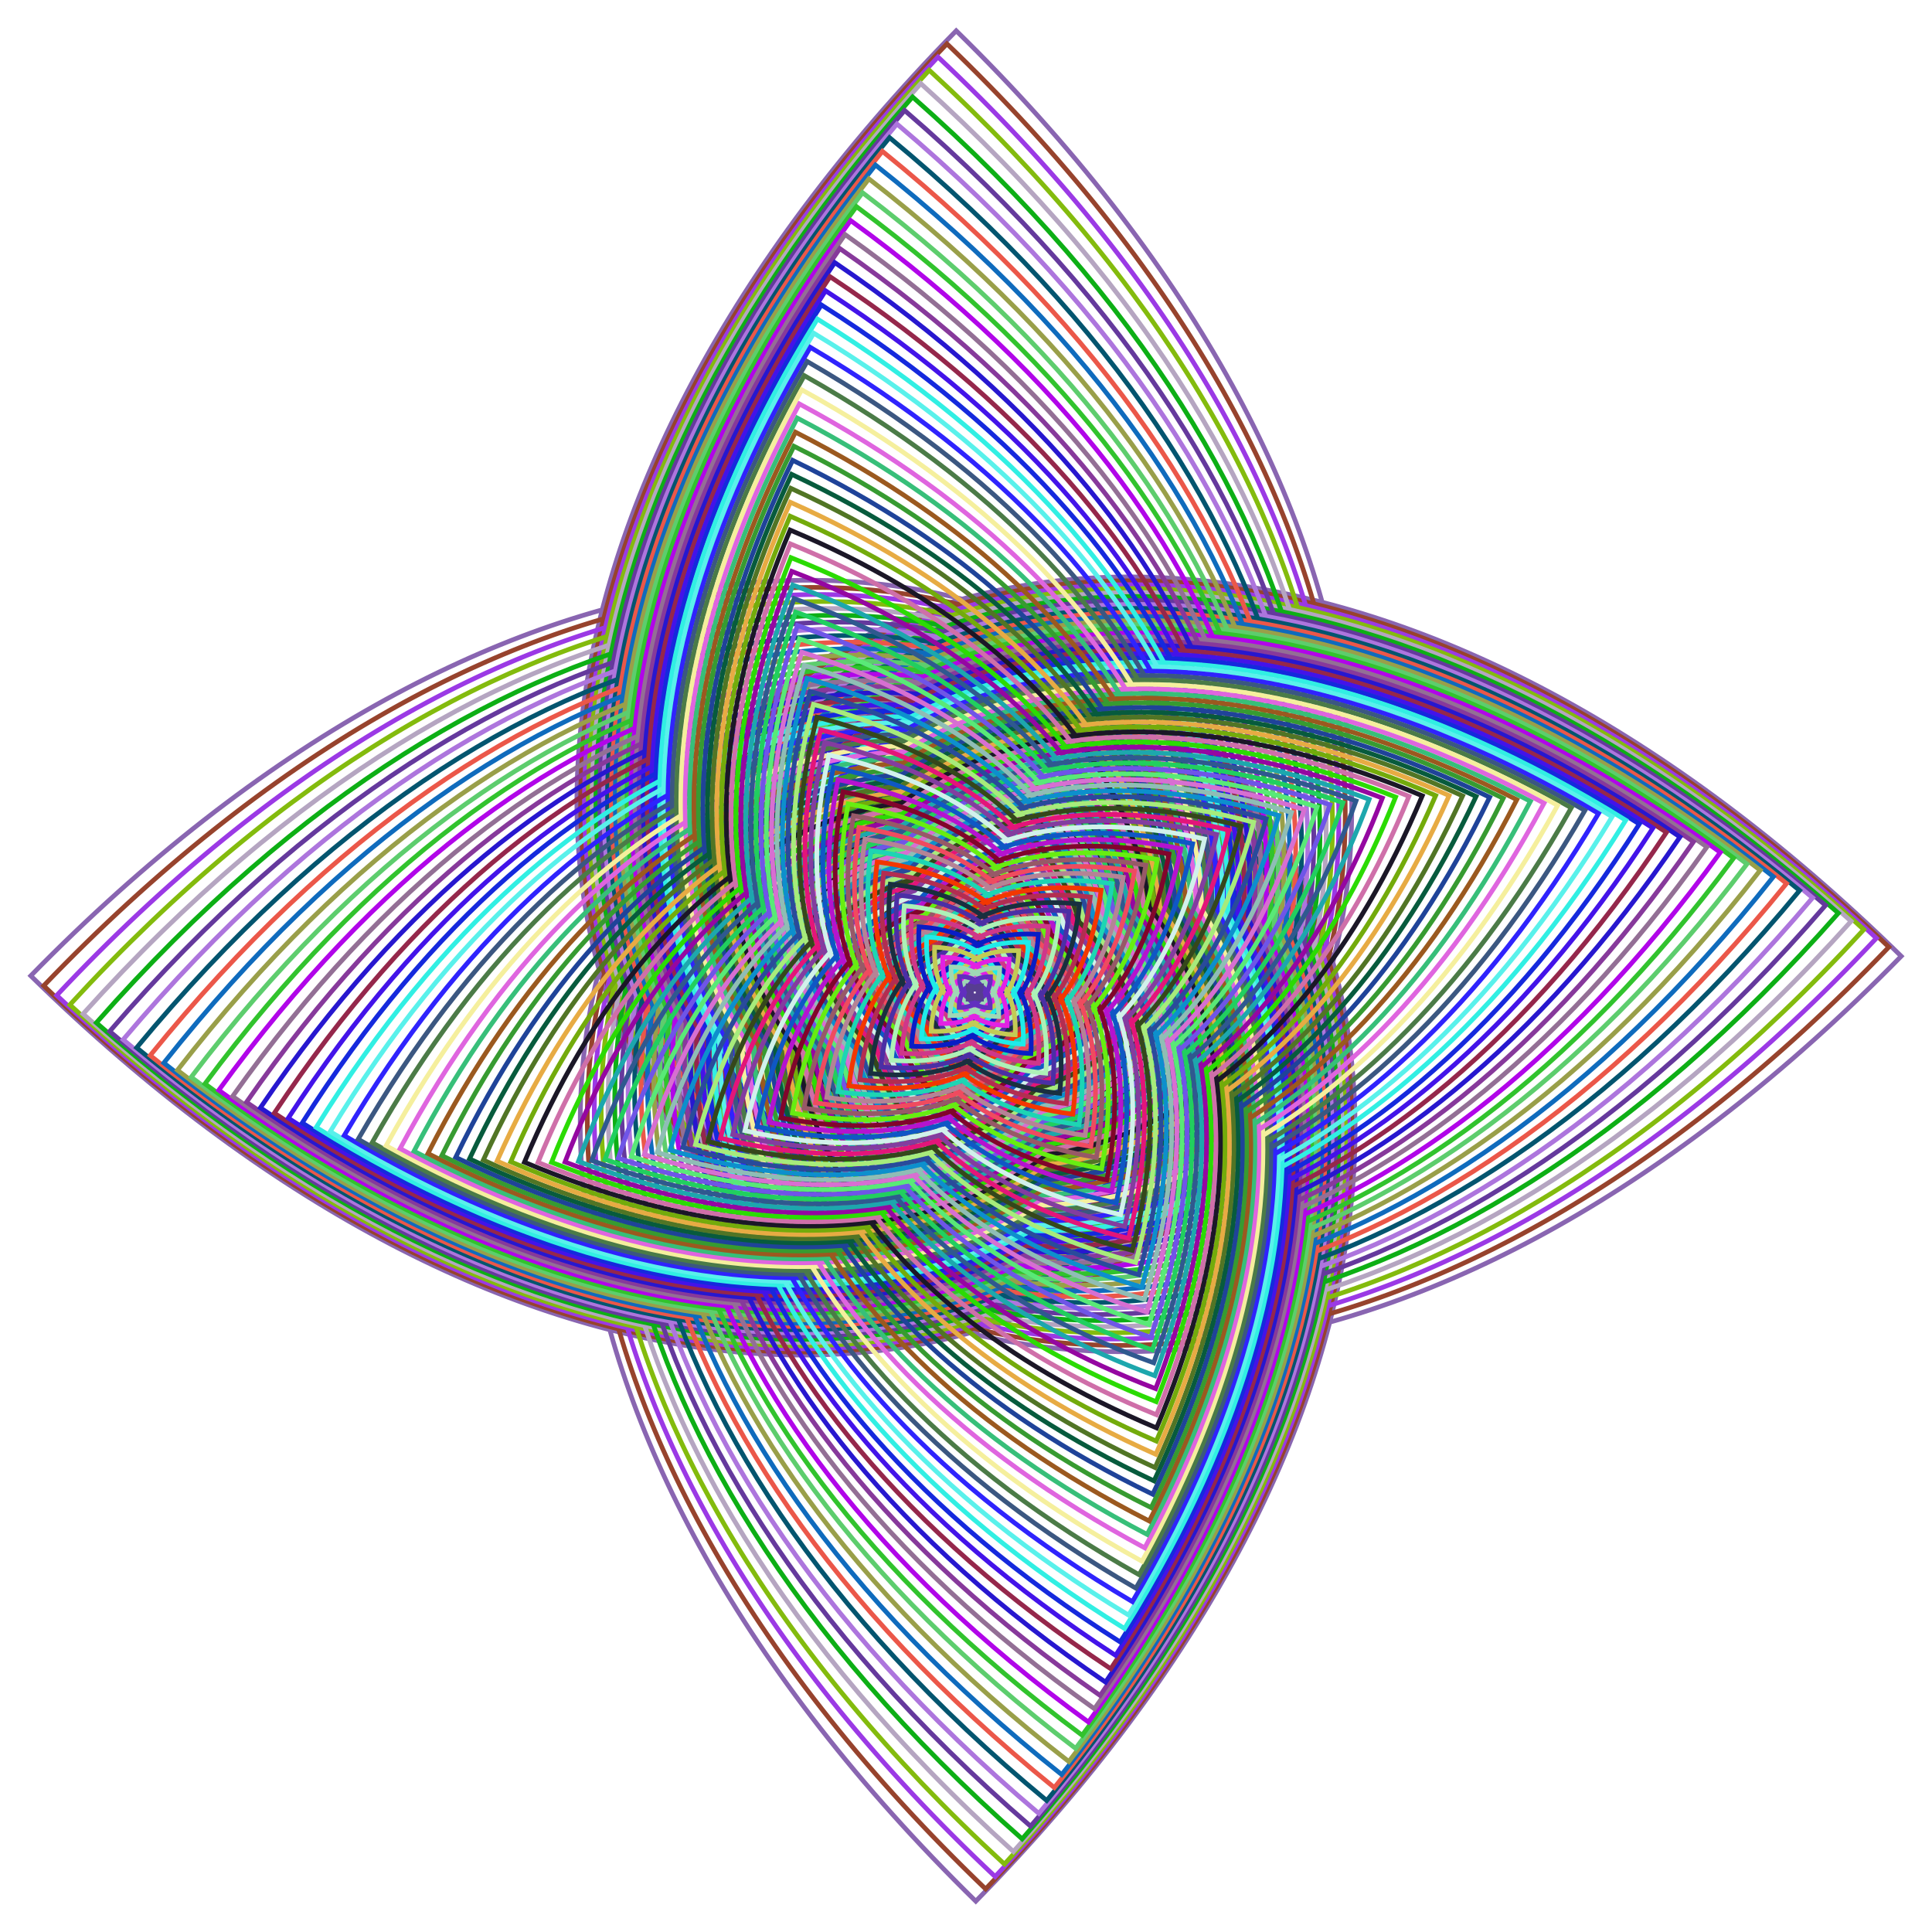 <?xml version="1.0" encoding="utf-8"?>

<!DOCTYPE svg PUBLIC "-//W3C//DTD SVG 1.1//EN" "http://www.w3.org/Graphics/SVG/1.1/DTD/svg11.dtd">
<svg version="1.1" id="Layer_1" xmlns="http://www.w3.org/2000/svg" xmlns:xlink="http://www.w3.org/1999/xlink" x="0px" y="0px"
	 viewBox="0 0 1652.619 1652.619" enable-background="new 0 0 1652.619 1652.619" xml:space="preserve">
<g>
	<path fill="none" stroke="#8965B1" stroke-width="4" stroke-miterlimit="10" d="M1626.31,817.932
		C817.932,26.31,26.31,834.688,834.688,1626.31c791.622-808.378-16.756-1600-808.378-791.622
		c808.378,791.622,1600-16.756,791.622-808.378C26.31,834.688,834.688,1626.31,1626.31,817.932z"/>
	<path fill="none" stroke="#97432D" stroke-width="4" stroke-miterlimit="10" d="M1615.718,810.115
		c-805.7-772.638-1578.338,33.061-772.638,805.7c772.638-805.7-33.061-1578.338-805.7-772.638
		c805.7,772.638,1578.338-33.061,772.638-805.7C37.38,843.177,843.08,1615.815,1615.718,810.115z"/>
	<path fill="none" stroke="#9B39E5" stroke-width="4" stroke-miterlimit="10" d="M1605.041,802.522
		C802.327,48.724,48.529,851.438,851.242,1605.236C1605.041,802.522,802.327,48.724,48.529,851.438
		c802.714,753.798,1556.512-48.915,753.798-802.714C48.529,851.438,851.242,1605.236,1605.041,802.522z"/>
	<path fill="none" stroke="#83BB0D" stroke-width="4" stroke-miterlimit="10" d="M1594.282,795.154
		C794.859,60.047,59.752,859.47,859.175,1594.577C1594.282,795.154,794.859,60.047,59.752,859.47
		c799.423,735.107,1534.529-64.316,735.107-799.423C59.752,859.47,859.175,1594.577,1594.282,795.154z"/>
	<path fill="none" stroke="#B5A5C1" stroke-width="4" stroke-miterlimit="10" d="M1583.445,788.011
		C787.615,71.443,71.047,867.273,866.877,1583.841C1583.445,788.011,787.615,71.443,71.047,867.273
		c795.829,716.568,1512.397-79.261,716.568-795.829C71.047,867.273,866.877,1583.841,1583.445,788.011z"/>
	<path fill="none" stroke="#0DAF15" stroke-width="4" stroke-miterlimit="10" d="M1572.533,781.094
		C780.596,82.908,82.41,874.845,874.346,1573.031C1572.533,781.094,780.596,82.908,82.41,874.845
		c791.937,698.186,1490.123-93.751,698.186-791.937C82.41,874.845,874.346,1573.031,1572.533,781.094z"/>
	<path fill="none" stroke="#65399D" stroke-width="4" stroke-miterlimit="10" d="M1561.549,774.404
		C773.802,94.439,93.836,882.186,881.584,1562.152C1561.549,774.404,773.802,94.439,93.836,882.186
		c787.748,679.966,1467.713-107.782,679.966-787.748C93.836,882.186,881.584,1562.152,1561.549,774.404z"/>
	<path fill="none" stroke="#AD75DD" stroke-width="4" stroke-miterlimit="10" d="M1550.499,767.942
		c-783.265-661.91-1445.176,121.355-661.91,783.265c661.91-783.265-121.355-1445.176-783.265-661.91
		c783.265,661.91,1445.176-121.355,661.91-783.265C105.323,889.296,888.588,1551.207,1550.499,767.942z"/>
	<path fill="none" stroke="#03556F" stroke-width="4" stroke-miterlimit="10" d="M1539.384,761.707
		C760.892,117.682,116.867,896.175,895.359,1540.199c644.025-778.492-134.467-1422.517-778.492-644.025
		c778.492,644.025,1422.517-134.467,644.025-778.492C116.867,896.175,895.359,1540.199,1539.384,761.707z"/>
	<path fill="none" stroke="#EB5749" stroke-width="4" stroke-miterlimit="10" d="M1528.208,755.701
		C754.777,129.389,128.464,902.82,901.896,1529.133C1528.208,755.701,754.777,129.389,128.464,902.82
		c773.432,626.313,1399.744-147.119,626.313-773.432C128.464,902.82,901.896,1529.133,1528.208,755.701z"/>
	<path fill="none" stroke="#0F6BBD" stroke-width="4" stroke-miterlimit="10" d="M1516.976,749.925
		C748.889,141.147,140.111,909.234,908.198,1518.012c608.778-768.087-159.309-1376.865-768.087-608.778
		c768.087,608.778,1376.865-159.309,608.778-768.087C140.111,909.234,908.198,1518.012,1516.976,749.925z"/>
	<path fill="none" stroke="#999F49" stroke-width="4" stroke-miterlimit="10" d="M1505.69,744.378
		C743.229,152.952,151.803,915.413,914.265,1506.839C1505.69,744.378,743.229,152.952,151.803,915.413
		c762.461,591.426,1353.887-171.036,591.425-762.461C151.803,915.413,914.265,1506.839,1505.69,744.378z"/>
	<path fill="none" stroke="#5DCD6D" stroke-width="4" stroke-miterlimit="10" d="M1494.354,739.061
		C737.797,164.803,163.539,921.36,920.096,1495.618C1494.354,739.061,737.797,164.803,163.539,921.36
		c756.557,574.258,1330.816-182.299,574.258-756.557C163.539,921.36,920.096,1495.618,1494.354,739.061z"/>
	<path fill="none" stroke="#31C32D" stroke-width="4" stroke-miterlimit="10" d="M1482.972,733.975
		c-750.379-557.281-1307.66,193.098-557.281,750.379c557.281-750.379-193.098-1307.66-750.379-557.281
		c750.379,557.281,1307.66-193.098,557.281-750.379C175.313,927.073,925.692,1484.354,1482.972,733.975z"/>
	<path fill="none" stroke="#B105E9" stroke-width="4" stroke-miterlimit="10" d="M1471.548,729.119
		C727.618,188.623,187.122,932.552,931.051,1473.048c540.496-743.929-203.433-1284.426-743.929-540.496
		c743.929,540.496,1284.426-203.433,540.496-743.929C187.122,932.552,931.051,1473.048,1471.548,729.119z"/>
	<path fill="none" stroke="#936F95" stroke-width="4" stroke-miterlimit="10" d="M1460.084,724.494
		C722.872,200.585,198.963,937.797,936.175,1461.706c523.909-737.212-213.303-1261.121-737.212-523.909
		c737.212,523.909,1261.121-213.303,523.909-737.212C198.963,937.797,936.175,1461.706,1460.084,724.494z"/>
	<path fill="none" stroke="#87399B" stroke-width="4" stroke-miterlimit="10" d="M1448.584,720.101
		c-730.23-507.523-1237.753,222.707-507.523,730.23c507.523-730.23-222.707-1237.753-730.23-507.523
		c730.23,507.523,1237.753-222.707,507.523-730.23C210.832,942.808,941.062,1450.331,1448.584,720.101z"/>
	<path fill="none" stroke="#2717CF" stroke-width="4" stroke-miterlimit="10" d="M1437.053,715.939
		C714.066,224.598,222.725,947.584,945.712,1438.926c491.341-722.987-231.645-1214.328-722.987-491.341
		c722.987,491.341,1214.328-231.645,491.341-722.987C222.725,947.584,945.712,1438.926,1437.053,715.939z"/>
	<path fill="none" stroke="#95274B" stroke-width="4" stroke-miterlimit="10" d="M1425.493,712.009
		C710.007,236.641,234.639,952.127,950.125,1427.495c475.368-715.486-240.118-1190.854-715.486-475.368
		c715.486,475.368,1190.854-240.118,475.368-715.486C234.639,952.127,950.125,1427.495,1425.493,712.009z"/>
	<path fill="none" stroke="#4313E9" stroke-width="4" stroke-miterlimit="10" d="M1413.909,708.31
		C706.177,248.703,246.57,956.435,954.302,1416.042C1413.909,708.31,706.177,248.703,246.57,956.435
		c707.732,459.607,1167.339-248.125,459.607-707.732C246.57,956.435,954.302,1416.042,1413.909,708.31z"/>
	<path fill="none" stroke="#1529DD" stroke-width="4" stroke-miterlimit="10" d="M1402.303,704.843
		C702.576,260.782,258.515,960.51,958.242,1404.57C1402.303,704.843,702.576,260.782,258.515,960.51
		c699.727,444.061,1143.788-255.667,444.061-699.728C258.515,960.51,958.242,1404.57,1402.303,704.843z"/>
	<path fill="none" stroke="#31EFE3" stroke-width="4" stroke-miterlimit="10" d="M1390.68,701.607
		C699.203,272.874,270.47,964.35,961.946,1393.084C1390.68,701.607,699.203,272.874,270.47,964.35
		c691.476,428.734,1120.21-262.743,428.734-691.476C270.47,964.35,961.946,1393.084,1390.68,701.607z"/>
	<path fill="none" stroke="#59F1EB" stroke-width="4" stroke-miterlimit="10" d="M1379.042,698.603
		C696.06,284.974,282.431,967.957,965.413,1381.586C1379.042,698.603,696.06,284.974,282.431,967.957
		c682.982,413.629,1096.611-269.354,413.629-682.982C282.431,967.957,965.413,1381.586,1379.042,698.603z"/>
	<path fill="none" stroke="#2F23FD" stroke-width="4" stroke-miterlimit="10" d="M1367.394,695.831
		C693.145,297.081,294.395,971.33,968.644,1370.08c398.75-674.249-275.499-1072.999-674.249-398.75
		c674.249,398.75,1072.999-275.499,398.75-674.249C294.395,971.33,968.644,1370.08,1367.394,695.831z"/>
	<path fill="none" stroke="#3B5781" stroke-width="4" stroke-miterlimit="10" d="M1355.739,693.29
		c-665.281-384.1-1049.381,281.181-384.1,665.281c384.1-665.281-281.181-1049.381-665.281-384.1
		c665.281,384.1,1049.381-281.181,384.1-665.281C306.358,974.47,971.639,1358.571,1355.739,693.29z"/>
	<path fill="none" stroke="#4B7B47" stroke-width="4" stroke-miterlimit="10" d="M1344.08,690.979
		C687.999,321.297,318.317,977.378,974.398,1347.061C1344.08,690.979,687.999,321.297,318.317,977.378
		c656.081,369.683,1025.764-286.398,369.683-656.081C318.317,977.378,974.398,1347.061,1344.08,690.979z"/>
	<path fill="none" stroke="#F5EF9D" stroke-width="4" stroke-miterlimit="10" d="M1332.422,688.9
		C685.768,333.399,330.267,980.053,976.921,1335.554C1332.422,688.9,685.768,333.399,330.267,980.053
		C976.921,1335.554,1332.422,688.9,685.768,333.399C330.267,980.053,976.921,1335.554,1332.422,688.9z"/>
	<path fill="none" stroke="#DF65DF" stroke-width="4" stroke-miterlimit="10" d="M1320.767,687.051
		C683.765,345.493,342.207,982.496,979.21,1324.054c341.558-637.003-295.445-978.561-637.003-341.558
		c637.003,341.558,978.561-295.445,341.558-637.003C342.207,982.496,979.21,1324.054,1320.767,687.051z"/>
	<path fill="none" stroke="#37BF79" stroke-width="4" stroke-miterlimit="10" d="M1309.12,685.432
		c-627.132-327.857-954.989,299.275-327.857,627.132c327.857-627.132-299.275-954.989-627.132-327.857
		c627.132,327.857,954.989-299.275,327.857-627.132C354.131,984.707,981.263,1312.564,1309.12,685.432z"/>
	<path fill="none" stroke="#9B591F" stroke-width="4" stroke-miterlimit="10" d="M1297.483,684.043
		c-617.046-314.401-931.446,302.645-314.401,617.046c314.401-617.046-302.645-931.447-617.046-314.401
		c617.046,314.401,931.446-302.645,314.401-617.046C366.037,986.688,983.083,1301.089,1297.483,684.043z"/>
	<path fill="none" stroke="#379B31" stroke-width="4" stroke-miterlimit="10" d="M1285.861,682.882
		C679.113,381.69,377.92,988.438,984.669,1289.63c301.192-606.748-305.556-907.94-606.748-301.192
		c606.748,301.192,907.941-305.556,301.192-606.748C377.92,988.438,984.669,1289.63,1285.861,682.882z"/>
	<path fill="none" stroke="#1F4399" stroke-width="4" stroke-miterlimit="10" d="M1274.256,681.951
		c-596.243-288.235-884.478,308.008-288.235,596.243c288.235-596.243-308.008-884.478-596.243-288.235
		c596.243,288.235,884.478-308.008,288.235-596.243C389.778,989.959,986.021,1278.194,1274.256,681.951z"/>
	<path fill="none" stroke="#075B3D" stroke-width="4" stroke-miterlimit="10" d="M1262.673,681.248
		C677.139,405.716,401.607,991.25,987.141,1266.782c275.531-585.534-310.003-861.066-585.534-275.532
		c585.534,275.532,861.066-310.003,275.531-585.534C401.607,991.25,987.141,1266.782,1262.673,681.248z"/>
	<path fill="none" stroke="#517525" stroke-width="4" stroke-miterlimit="10" d="M1251.114,680.772
		C676.488,417.687,413.403,992.313,988.03,1255.398c263.084-574.626-311.542-837.711-574.626-263.085
		c574.626,263.085,837.711-311.542,263.085-574.626C413.403,992.313,988.03,1255.398,1251.114,680.772z"/>
	<path fill="none" stroke="#E7AB43" stroke-width="4" stroke-miterlimit="10" d="M1239.584,680.523
		c-563.524-250.897-814.42,312.627-250.897,563.524c250.897-563.524-312.627-814.421-563.524-250.897
		c563.524,250.897,814.42-312.627,250.897-563.524C425.164,993.149,988.687,1244.046,1239.584,680.523z"/>
	<path fill="none" stroke="#73AB0B" stroke-width="4" stroke-miterlimit="10" d="M1228.085,680.5
		c-552.23-238.971-791.201,313.259-238.971,552.23c238.971-552.23-313.259-791.201-552.23-238.971
		c552.23,238.971,791.201-313.259,238.971-552.23C436.884,993.758,989.114,1232.73,1228.085,680.5z"/>
	<path fill="none" stroke="#1B1727" stroke-width="4" stroke-miterlimit="10" d="M1216.622,680.702
		c-540.75-227.31-768.061,313.44-227.311,540.75c227.311-540.75-313.44-768.061-540.75-227.31
		c540.75,227.31,768.061-313.44,227.31-540.75C448.561,994.142,989.312,1221.452,1216.622,680.702z"/>
	<path fill="none" stroke="#CF6FA9" stroke-width="4" stroke-miterlimit="10" d="M1205.197,681.129
		C676.109,465.212,460.192,994.3,989.28,1210.217C1205.197,681.129,676.109,465.212,460.192,994.3
		c529.088,215.917,745.005-313.171,215.917-529.088C460.192,994.3,989.28,1210.217,1205.197,681.129z"/>
	<path fill="none" stroke="#2BDB03" stroke-width="4" stroke-miterlimit="10" d="M1193.815,681.779
		c-517.248-204.793-722.041,312.455-204.793,517.248c204.793-517.248-312.455-722.041-517.248-204.793
		c517.248,204.793,722.041-312.455,204.793-517.248C471.773,994.235,989.021,1199.028,1193.815,681.779z"/>
	<path fill="none" stroke="#9507A1" stroke-width="4" stroke-miterlimit="10" d="M1182.477,682.653
		c-505.235-193.942-699.177,311.293-193.942,505.235c193.942-505.235-311.293-699.177-505.235-193.942
		c505.235,193.942,699.177-311.293,193.942-505.235C483.301,993.946,988.536,1187.888,1182.477,682.653z"/>
	<path fill="none" stroke="#1DA7AD" stroke-width="4" stroke-miterlimit="10" d="M1171.189,683.748
		c-493.053-183.365-676.417,309.688-183.365,493.053c183.365-493.053-309.688-676.417-493.053-183.365
		c493.053,183.365,676.417-309.688,183.365-493.053C494.772,993.436,987.824,1176.801,1171.189,683.748z"/>
	<path fill="none" stroke="#2F598F" stroke-width="4" stroke-miterlimit="10" d="M1159.953,685.064
		C679.247,512,506.183,992.705,986.888,1165.77C1159.953,685.064,679.247,512,506.183,992.705
		C986.888,1165.77,1159.953,685.064,679.247,512C506.183,992.705,986.888,1165.77,1159.953,685.064z"/>
	<path fill="none" stroke="#21CF5F" stroke-width="4" stroke-miterlimit="10" d="M1148.773,686.6
		C680.574,523.556,517.53,991.755,985.729,1154.799C1148.773,686.6,680.574,523.556,517.53,991.755
		c468.199,163.044,631.243-305.155,163.044-468.199C517.53,991.755,985.729,1154.799,1148.773,686.6z"/>
	<path fill="none" stroke="#6F55E7" stroke-width="4" stroke-miterlimit="10" d="M1137.652,688.355
		C682.115,535.05,528.81,990.586,984.347,1143.891C1137.652,688.355,682.115,535.05,528.81,990.586
		c455.536,153.305,608.841-302.231,153.305-455.536C528.81,990.586,984.347,1143.891,1137.652,688.355z"/>
	<path fill="none" stroke="#59E977" stroke-width="4" stroke-miterlimit="10" d="M1126.593,690.327
		C683.87,546.478,540.02,989.201,982.743,1133.05C1126.593,690.327,683.87,546.478,540.02,989.201
		c442.723,143.849,586.572-298.873,143.849-442.723C540.02,989.201,982.743,1133.05,1126.593,690.327z"/>
	<path fill="none" stroke="#D76FD1" stroke-width="4" stroke-miterlimit="10" d="M1115.6,692.516
		c-429.763-134.68-564.442,295.083-134.68,429.763c134.68-429.763-295.083-564.442-429.763-134.68
		c429.763,134.68,564.442-295.083,134.68-429.763C551.157,987.599,980.92,1122.279,1115.6,692.516z"/>
	<path fill="none" stroke="#8FBDB5" stroke-width="4" stroke-miterlimit="10" d="M1104.675,694.92
		c-416.661-125.797-542.458,290.864-125.797,416.661c125.797-416.661-290.864-542.458-416.661-125.797
		c416.661,125.797,542.458-290.864,125.797-416.661C562.217,985.783,978.878,1111.581,1104.675,694.92z"/>
	<path fill="none" stroke="#0D8FCD" stroke-width="4" stroke-miterlimit="10" d="M1093.824,697.538
		c-403.422-117.205-520.627,286.217-117.205,403.422c117.205-403.422-286.217-520.627-403.422-117.205
		c403.422,117.205,520.627-286.217,117.205-403.422C573.197,983.755,976.619,1100.959,1093.824,697.538z"/>
	<path fill="none" stroke="#294B9B" stroke-width="4" stroke-miterlimit="10" d="M1083.047,700.368
		c-390.05-108.904-498.954,281.146-108.904,390.05c108.904-390.05-281.146-498.954-390.05-108.904
		c390.05,108.904,498.954-281.146,108.904-390.05C584.094,981.514,974.143,1090.418,1083.047,700.368z"/>
	<path fill="none" stroke="#A7EB7B" stroke-width="4" stroke-miterlimit="10" d="M1072.35,703.41
		C695.8,602.514,594.904,979.063,971.454,1079.96C1072.35,703.41,695.8,602.514,594.904,979.063
		C971.454,1079.96,1072.35,703.41,695.8,602.514C594.904,979.063,971.454,1079.96,1072.35,703.41z"/>
	<path fill="none" stroke="#35471B" stroke-width="4" stroke-miterlimit="10" d="M1061.734,706.662
		c-362.926-93.184-456.11,269.743-93.184,362.926c93.184-362.926-269.743-456.11-362.926-93.184
		c362.926,93.184,456.11-269.743,93.184-362.926C605.624,976.404,968.551,1069.588,1061.734,706.662z"/>
	<path fill="none" stroke="#E31579" stroke-width="4" stroke-miterlimit="10" d="M1051.204,710.122
		c-349.185-85.768-434.953,263.417-85.768,349.185c85.768-349.185-263.417-434.953-349.185-85.768
		c349.185,85.768,434.953-263.417,85.768-349.185C616.252,973.538,965.436,1059.306,1051.204,710.122z"/>
	<path fill="none" stroke="#833D9F" stroke-width="4" stroke-miterlimit="10" d="M1040.762,713.789
		c-335.329-78.651-413.979,256.678-78.651,335.329c78.651-335.329-256.678-413.979-335.329-78.651
		c335.329,78.651,413.979-256.678,78.651-335.329C626.783,970.466,962.112,1049.117,1040.762,713.789z"/>
	<path fill="none" stroke="#D1F1EB" stroke-width="4" stroke-miterlimit="10" d="M1030.412,717.661
		c-321.364-71.833-393.197,249.53-71.833,321.364c71.833-321.364-249.53-393.197-321.364-71.833
		c321.364,71.833,393.197-249.53,71.833-321.364C637.215,967.191,958.579,1039.025,1030.412,717.661z"/>
	<path fill="none" stroke="#0F57C5" stroke-width="4" stroke-miterlimit="10" d="M1020.157,721.737
		c-307.294-65.317-372.612,241.977-65.318,307.294c65.318-307.294-241.977-372.612-307.294-65.317
		c307.294,65.317,372.612-241.977,65.317-307.294C647.545,963.714,954.839,1029.031,1020.157,721.737z"/>
	<path fill="none" stroke="#B513CF" stroke-width="4" stroke-miterlimit="10" d="M1010,726.015
		c-293.125-59.104-352.23,234.021-59.104,293.125C1010,726.015,716.874,666.911,657.77,960.036
		c293.125,59.104,352.23-234.021,59.104-293.125C657.77,960.036,950.895,1019.14,1010,726.015z"/>
	<path fill="none" stroke="#81052B" stroke-width="4" stroke-miterlimit="10" d="M999.943,730.494
		c-278.862-53.196-332.057,225.666-53.196,278.862c53.196-278.862-225.666-332.057-278.862-53.196
		c278.862,53.196,332.057-225.666,53.196-278.862C667.886,956.16,946.747,1009.355,999.943,730.494z"/>
	<path fill="none" stroke="#67ED11" stroke-width="4" stroke-miterlimit="10" d="M989.991,735.171
		c-264.508-47.593-312.1,216.915-47.593,264.508c47.593-264.508-216.915-312.1-264.508-47.593
		c264.508,47.593,312.1-216.915,47.593-264.508C677.89,952.087,942.398,999.679,989.991,735.171z"/>
	<path fill="none" stroke="#975967" stroke-width="4" stroke-miterlimit="10" d="M980.145,740.046
		C730.076,697.75,687.78,947.819,937.849,990.115c42.296-250.069-207.773-292.365-250.069-42.296
		c250.069,42.296,292.365-207.773,42.296-250.069C687.78,947.819,937.849,990.115,980.145,740.046z"/>
	<path fill="none" stroke="#EF4B5F" stroke-width="4" stroke-miterlimit="10" d="M970.41,745.116
		c-235.55-37.307-272.857,198.242-37.307,235.55c37.307-235.55-198.242-272.857-235.55-37.307
		c235.55,37.307,272.857-198.242,37.307-235.55C697.553,943.358,933.102,980.666,970.41,745.116z"/>
	<path fill="none" stroke="#B58395" stroke-width="4" stroke-miterlimit="10" d="M960.788,750.379
		c-220.955-32.628-253.583,188.327-32.628,220.955c32.628-220.955-188.327-253.583-220.955-32.628
		c220.955,32.628,253.583-188.327,32.628-220.955C707.205,938.706,928.16,971.334,960.788,750.379z"/>
	<path fill="none" stroke="#1DD5B3" stroke-width="4" stroke-miterlimit="10" d="M951.282,755.834
		c-206.29-28.258-234.548,178.032-28.258,206.29c28.258-206.29-178.032-234.548-206.29-28.258
		c206.29,28.258,234.548-178.032,28.258-206.29C716.733,933.866,923.023,962.124,951.282,755.834z"/>
	<path fill="none" stroke="#F33700" stroke-width="4" stroke-miterlimit="10" d="M941.895,761.478
		c-191.56-24.2-215.759,167.36-24.2,191.559c24.2-191.559-167.36-215.759-191.559-24.2c191.559,24.2,215.759-167.36,24.2-191.559
		C726.136,928.838,917.695,953.038,941.895,761.478z"/>
	<path fill="none" stroke="#B32D51" stroke-width="4" stroke-miterlimit="10" d="M932.63,767.31
		c-176.768-20.453-197.221,156.315-20.453,176.768c20.453-176.768-156.315-197.221-176.768-20.453
		c176.768,20.453,197.221-156.315,20.453-176.768C735.409,923.625,912.177,944.078,932.63,767.31z"/>
	<path fill="none" stroke="#192F3F" stroke-width="4" stroke-miterlimit="10" d="M923.489,773.328
		C761.569,756.309,744.55,918.23,906.471,935.249c17.019-161.921-144.902-178.939-161.921-17.019
		c161.921,17.019,178.939-144.902,17.019-161.921C744.55,918.23,906.471,935.249,923.489,773.328z"/>
	<path fill="none" stroke="#4B2FA5" stroke-width="4" stroke-miterlimit="10" d="M914.477,779.529
		c-147.022-13.898-160.92,133.125-13.898,147.023c13.898-147.023-133.125-160.92-147.023-13.898
		c147.023,13.898,160.92-133.125,13.898-147.023C753.556,912.654,900.579,926.552,914.477,779.529z"/>
	<path fill="none" stroke="#ADF1B7" stroke-width="4" stroke-miterlimit="10" d="M905.595,785.912
		C773.516,774.821,762.425,906.9,894.504,917.99c11.091-132.078-120.987-143.169-132.078-11.091
		c132.078,11.091,143.169-120.987,11.091-132.078C762.425,906.9,894.504,917.99,905.595,785.912z"/>
	<path fill="none" stroke="#CF3789" stroke-width="4" stroke-miterlimit="10" d="M896.846,792.474
		c-117.093-8.599-125.692,108.494-8.599,117.093c8.599-117.093-108.494-125.692-117.093-8.599
		c117.093,8.599,125.692-108.494,8.599-117.093C771.154,900.969,888.247,909.568,896.846,792.474z"/>
	<path fill="none" stroke="#091DC5" stroke-width="4" stroke-miterlimit="10" d="M888.233,799.214
		c-102.072-6.422-108.494,95.65-6.422,102.072c6.422-102.072-95.65-108.494-102.072-6.422
		c102.072,6.422,108.494-95.65,6.422-102.072C779.739,894.864,881.811,901.286,888.233,799.214z"/>
	<path fill="none" stroke="#1FEBE9" stroke-width="4" stroke-miterlimit="10" d="M879.759,806.129
		c-87.02-4.561-91.58,82.459-4.56,87.02c4.56-87.02-82.459-91.58-87.02-4.561c87.02,4.561,91.58-82.459,4.56-87.02
		C788.179,888.588,875.199,893.148,879.759,806.129z"/>
	<path fill="none" stroke="#C3CB55" stroke-width="4" stroke-miterlimit="10" d="M871.427,813.216
		c-71.941-3.015-74.957,68.926-3.015,71.941c3.015-71.941-68.926-74.956-71.941-3.015c71.941,3.015,74.957-68.926,3.015-71.941
		C796.47,882.142,868.412,885.158,871.427,813.216z"/>
	<path fill="none" stroke="#E321E3" stroke-width="4" stroke-miterlimit="10" d="M863.239,820.474
		c-56.842-1.786-58.628,55.055-1.786,56.842c1.786-56.842-55.055-58.628-56.842-1.786c56.842,1.786,58.628-55.055,1.786-56.842
		C804.611,875.53,861.452,877.316,863.239,820.474z"/>
	<path fill="none" stroke="#9FD9B5" stroke-width="4" stroke-miterlimit="10" d="M855.197,827.901
		c-41.726-0.874-42.6,40.852-0.874,41.726c0.874-41.726-40.852-42.6-41.726-0.874c41.726,0.874,42.6-40.852,0.874-41.726
		C812.597,868.753,854.323,869.627,855.197,827.901z"/>
	<path fill="none" stroke="#612FBF" stroke-width="4" stroke-miterlimit="10" d="M847.305,835.493
		c-26.599-0.279-26.877,26.32-0.279,26.599c0.279-26.599-26.32-26.877-26.599-0.279c26.599,0.279,26.877-26.32,0.279-26.599
		C820.428,861.814,847.027,862.092,847.305,835.493z"/>
	<path fill="none" stroke="#573D91" stroke-width="4" stroke-miterlimit="10" d="M839.566,843.249c-11.466,0-11.466,11.466,0,11.466
		c0-11.466-11.466-11.466-11.466,0c11.466,0,11.466-11.466,0-11.466C828.1,854.715,839.566,854.715,839.566,843.249z"/>
</g>
</svg>
